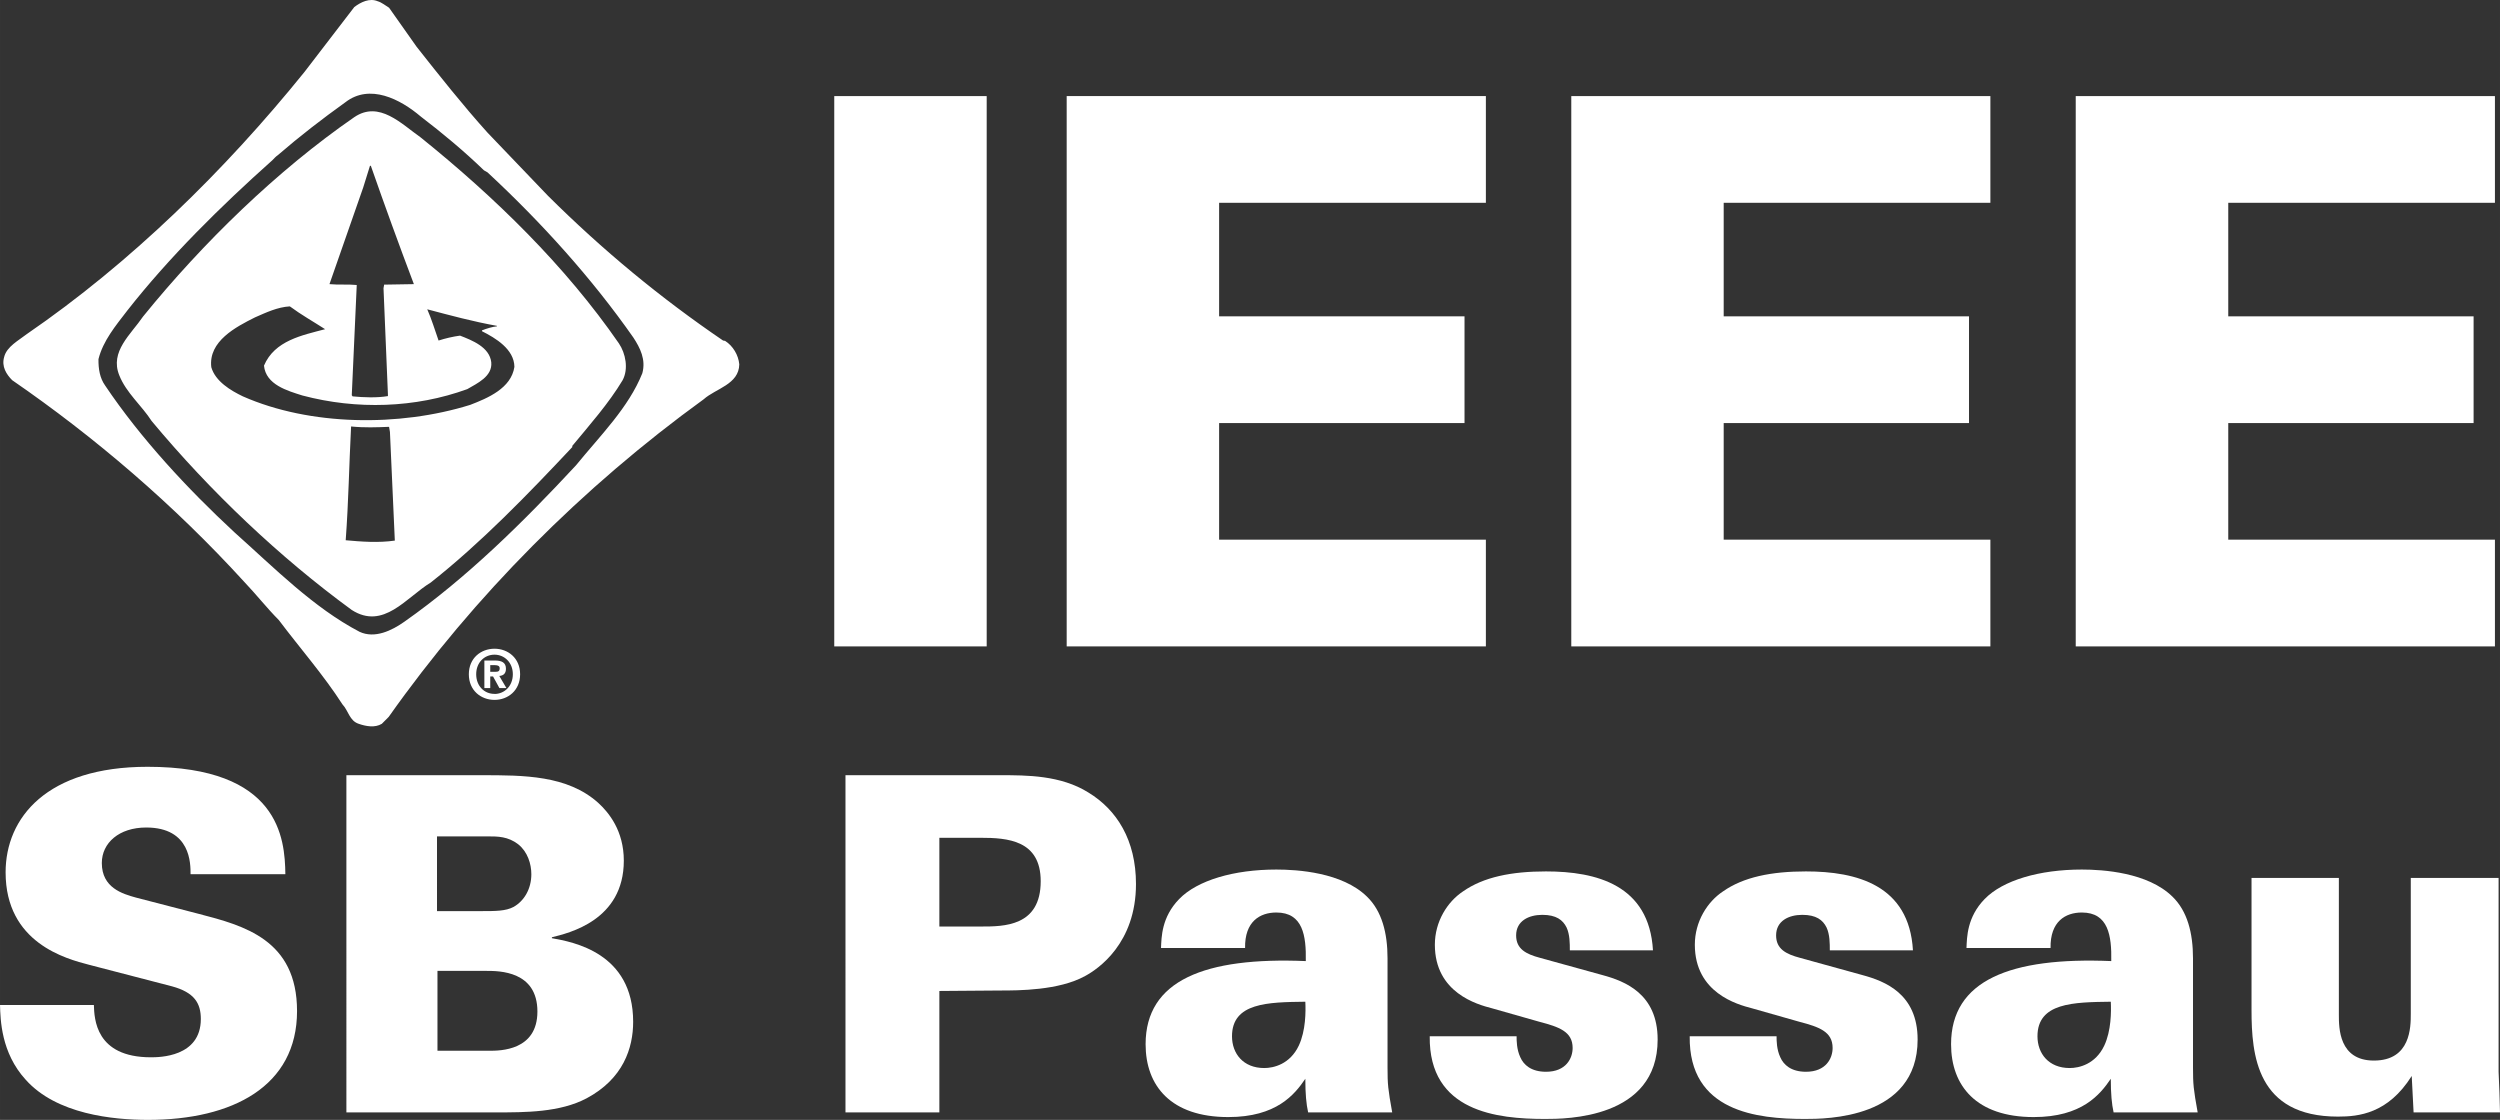 <?xml version="1.0" encoding="UTF-8" standalone="no"?>
<!-- Generator: Adobe Illustrator 12.0.0, SVG Export Plug-In . SVG Version: 6.00 Build 51448)  -->

<svg
   xmlns:dc="http://purl.org/dc/elements/1.1/"
   xmlns:cc="http://creativecommons.org/ns#"
   xmlns:rdf="http://www.w3.org/1999/02/22-rdf-syntax-ns#"
   xmlns:svg="http://www.w3.org/2000/svg"
   xmlns="http://www.w3.org/2000/svg"
   xmlns:sodipodi="http://sodipodi.sourceforge.net/DTD/sodipodi-0.dtd"
   xmlns:inkscape="http://www.inkscape.org/namespaces/inkscape"
   version="1.1"
   id="IEEE_Master_Brand"
   width="256.936"
   height="115.095"
   viewBox="0 0 240.877 107.902"
   overflow="visible"
   enable-background="new 0 0 240.068 69.986"
   xml:space="preserve"
   inkscape:version="0.92.1 r15371"
   sodipodi:docname="ieee_wide.svg"
   style="overflow:visible;fill:#ffffff"><rect x="0" y="0" width="240.877" height="107.902" fill="#333333" stroke="none"/><defs
     id="defs21" /><sodipodi:namedview
     pagecolor="#ffffff"
     bordercolor="#666666"
     borderopacity="1"
     objecttolerance="10"
     gridtolerance="10"
     guidetolerance="10"
     inkscape:pageopacity="0"
     inkscape:pageshadow="2"
     inkscape:window-width="1366"
     inkscape:window-height="705"
     id="namedview19"
     showgrid="false"
     inkscape:zoom="1.5832103"
     inkscape:cx="50.256487"
     inkscape:cy="50.969495"
     inkscape:window-x="-8"
     inkscape:window-y="-8"
     inkscape:window-maximized="1"
     inkscape:current-layer="IEEE_Master_Brand"
     fit-margin-top="0"
     fit-margin-left="0"
     fit-margin-right="0"
     fit-margin-bottom="0" /><path
     transform="translate(0.321,-7.6757209e-6)"
     style="fill:#ffffff"
     d="M 80.06,62.282 V 9.259 h 14.687 v 53.023 z"
     id="polygon3" /><path
     transform="translate(0.321,-7.6757209e-6)"
     style="fill:#ffffff"
     d="M 142.845,19.539 H 117.142 V 30.48 h 23.645 v 10.283 h -23.645 v 11.234 h 25.703 v 10.285 h -40.39 v 0 -53.023 h 40.39 z"
     id="polygon5" /><path
     transform="translate(0.321,-7.6757209e-6)"
     style="fill:#ffffff"
     d="M 191.454,19.539 H 165.758 V 30.48 h 23.637 v 10.283 h -23.637 v 11.234 h 25.696 v 10.285 h -40.38 v 0 -53.023 h 40.38 z"
     id="polygon7" /><path
     transform="translate(0.321,-7.6757209e-6)"
     style="fill:#ffffff"
     d="M 240.068,19.539 H 214.374 V 30.48 h 23.639 v 10.283 h -23.639 v 11.234 h 25.694 v 10.285 h -40.39 v 0 -53.023 h 40.39 z"
     id="polygon9" /><path
     style="fill:none"
     d="M 0.321,-7.6293945e-6 H 240.389 V 69.985 H 0.321 Z"
     id="rect11" /><path
     d="m 33.275,9.855 c 2.341,-1.822 5.287,-0.309 7.257,1.367 2.063,1.577 4.212,3.364 6.098,5.19 l 0.343,0.197 c 5.223,4.846 10.074,10.231 14.059,15.926 0.646,0.991 1.217,2.113 0.856,3.429 -1.33,3.322 -4.029,5.97 -6.391,8.871 -5.108,5.498 -10.496,10.818 -16.528,15.063 -1.22,0.863 -2.866,1.66 -4.328,0.975 -4.44,-2.324 -8.184,-6.131 -12.07,-9.6 -4.507,-4.18 -9.031,-9.045 -12.447,-14.135 -0.507,-0.715 -0.65,-1.595 -0.636,-2.537 0.439,-1.758 1.643,-3.204 2.782,-4.685 4.037,-5.144 8.98,-10.023 13.973,-14.479 0.115,-0.115 0.329,-0.357 0.509,-0.474 2.146,-1.854 4.277,-3.495 6.523,-5.108 z m 6.863,-5.352 -2.65,-3.756 c -0.325,-0.199 -0.731,-0.526 -1.089,-0.623 -0.782,-0.338 -1.625,0.071 -2.263,0.555 l -4.797,6.249 c -7.695,9.53 -16.805,18.431 -26.745,25.252 -0.786,0.614 -1.954,1.213 -2.197,2.225 -0.261,0.91 0.213,1.661 0.777,2.227 7.959,5.482 15.569,11.99 22.341,19.412 1.203,1.264 2.177,2.52 3.353,3.705 1.981,2.637 4.309,5.293 6.129,8.121 0.57,0.598 0.669,1.578 1.562,1.869 0.699,0.242 1.562,0.406 2.229,0 l 0.663,-0.666 c 8.235,-11.666 18.679,-22.143 30.348,-30.602 1.168,-1.043 3.398,-1.432 3.431,-3.368 -0.083,-0.893 -0.603,-1.772 -1.37,-2.261 l -0.191,-0.031 c -6.005,-4.085 -11.6,-8.705 -16.871,-13.945 l -5.825,-6.085 c -2.36,-2.616 -4.653,-5.513 -6.835,-8.278 z m -6.003,6.787 c 2.395,-1.631 4.542,0.649 6.397,1.952 7.172,5.773 13.94,12.38 19.097,19.842 0.651,0.963 0.944,2.458 0.361,3.548 -1.337,2.23 -3.141,4.266 -4.851,6.332 v 0.113 c -4.264,4.539 -8.767,9.205 -13.634,13.049 -2.375,1.445 -4.554,4.602 -7.613,2.646 -6.965,-5.09 -13.63,-11.418 -19.281,-18.205 -0.958,-1.492 -2.454,-2.715 -3.12,-4.407 -0.93,-2.292 1.12,-3.936 2.293,-5.662 5.762,-7.105 12.917,-14.072 20.351,-19.208 z m 1.512,4.683 -0.649,2.083 -3.254,9.321 c 0.815,0.083 1.824,0 2.625,0.083 v 0.077 l -0.476,10.543 0.082,0.111 c 1.041,0.102 2.341,0.154 3.401,-0.027 v -0.166 l -0.425,-10.227 0.063,-0.346 2.863,-0.048 c -1.428,-3.773 -2.813,-7.584 -4.147,-11.404 h -0.083 z m -11.075,14.605 c -1.825,0.915 -4.51,2.297 -4.214,4.801 0.391,1.367 1.871,2.25 3.042,2.812 6.473,2.852 15.066,2.949 21.901,0.82 1.687,-0.65 3.951,-1.594 4.262,-3.661 -0.019,-1.708 -1.826,-2.783 -3.125,-3.437 v -0.081 c 0.453,-0.18 0.974,-0.34 1.443,-0.39 v -0.046 c -2.29,-0.41 -4.499,-1.008 -6.716,-1.595 0.427,0.973 0.735,1.999 1.091,3.01 0.666,-0.213 1.35,-0.375 2.068,-0.473 1.169,0.455 2.843,1.106 3.009,2.568 0.13,1.366 -1.366,2.033 -2.311,2.587 -5.012,1.824 -10.652,2.002 -15.88,0.615 -1.444,-0.455 -3.528,-1.039 -3.708,-2.878 1.025,-2.42 3.676,-2.924 5.89,-3.512 -1.138,-0.733 -2.295,-1.382 -3.398,-2.198 -1.192,0.068 -2.28,0.589 -3.354,1.058 z m 9.255,10.513 c -0.194,3.744 -0.242,7.209 -0.519,10.963 1.481,0.135 3.154,0.264 4.733,0.033 l -0.47,-10.463 -0.083,-0.498 c -1.204,0.047 -2.343,0.096 -3.661,-0.035 z"
     id="path13"
     inkscape:connector-curvature="0" /><g
     id="g15"
     transform="translate(0.321,-7.6757209e-6)"><path
       d="m 47.325,62.505 c -1.31,0 -2.474,0.906 -2.474,2.461 0,1.559 1.165,2.469 2.474,2.469 1.301,0 2.467,-0.91 2.467,-2.469 0,-1.555 -1.167,-2.461 -2.467,-2.461 z m 0,4.359 v -0.008 c -0.977,0.008 -1.765,-0.752 -1.765,-1.891 0,-1.133 0.788,-1.887 1.765,-1.887 0.954,0 1.766,0.754 1.766,1.887 0,1.139 -0.813,1.899 -1.766,1.899 z m 1.102,-2.424 c 0,-0.607 -0.401,-0.799 -1.088,-0.799 h -0.991 v 2.652 h 0.567 v -1.115 h 0.27 l 0.61,1.115 h 0.676 l -0.685,-1.164 c 0.359,-0.028 0.641,-0.202 0.641,-0.689 z m -1.007,0.288 h -0.505 v -0.641 h 0.399 c 0.216,0 0.51,0.021 0.51,0.297 0.001,0.291 -0.149,0.344 -0.404,0.344 z"
       id="path17"
       inkscape:connector-curvature="0"
       style="clip-rule:evenodd;fill-rule:evenodd" /></g><g
     aria-label="SB Passau"
     style="font-style:normal;font-weight:normal;line-height:0%;font-family:sans-serif;letter-spacing:0px;word-spacing:0px;fill:#ffffff;fill-opacity:1;stroke:none;stroke-width:1px;stroke-linecap:butt;stroke-linejoin:miter;stroke-opacity:1"
     id="text4160"><path
       d="M 1.4305115e-8,96.832 C 0.045,98.227 0.09,101.422 2.475,104.032 c 2.97,3.33 8.415,3.87 11.79,3.87 8.145,0 14.355,-3.24 14.355,-10.485 0,-6.885 -5.13,-8.235 -9.45,-9.36 l -6.075,-1.575 c -1.305,-0.36 -3.285,-0.945 -3.285,-3.33 0,-1.935 1.665,-3.42 4.275,-3.42 4.32,0 4.275,3.51 4.275,4.5 h 9.135 c -0.045,-3.465 -0.585,-10.35 -13.275,-10.35 -9.72,0 -13.68,4.905 -13.68,10.17 0,6.795 5.805,8.325 8.055,8.91 l 7.965,2.07 c 2.16,0.585 2.79,1.62 2.79,3.15 0,3.69 -4.05,3.69 -4.815,3.69 -5.355,0 -5.445,-3.735 -5.49,-5.04 z"
       style="font-style:normal;font-variant:normal;font-weight:900;font-stretch:normal;font-size:45px;line-height:1.25;font-family:'Univers LT Std';-inkscape-font-specification:'Univers LT Std Heavy'"
       id="path4496" /><path
       d="m 33.375,107.182 h 14.355 c 2.925,0 6.21,0 8.775,-1.35 3.555,-1.89 4.5,-4.86 4.5,-7.38 0,-6.66 -5.805,-7.695 -7.83,-8.055 v -0.09 c 1.62,-0.405 6.93,-1.62 6.93,-7.38 0,-2.88 -1.44,-4.635 -2.475,-5.58 -2.97,-2.655 -7.155,-2.655 -11.25,-2.655 h -13.005 z m 8.73,-26.595 h 4.905 c 0.945,0 1.935,0 2.925,0.765 0.9,0.72 1.26,1.89 1.26,2.88 0,1.395 -0.675,2.565 -1.71,3.15 -0.765,0.405 -1.71,0.405 -3.15,0.405 h -4.23 z m 0.045,12.96 h 4.725 c 1.215,0 4.905,0 4.905,3.915 0,3.78 -3.6,3.78 -4.635,3.78 h -4.995 z"
       style="font-style:normal;font-variant:normal;font-weight:900;font-stretch:normal;font-size:45px;line-height:1.25;font-family:'Univers LT Std';-inkscape-font-specification:'Univers LT Std Heavy'"
       id="path4498" /><path
       d="m 81.463,107.182 h 9.045 V 95.482 l 5.85,-0.045 c 1.755,0 5.67,0 8.19,-1.395 1.26,-0.675 4.905,-3.15 4.905,-8.865 0,-4.23 -1.845,-7.155 -4.59,-8.82 -2.655,-1.665 -5.94,-1.665 -8.46,-1.665 h -14.94 z m 9.045,-26.46 h 3.96 c 2.61,0 5.805,0.225 5.805,4.185 0,4.365 -3.555,4.365 -5.76,4.365 h -4.005 z"
       style="font-style:normal;font-variant:normal;font-weight:900;font-stretch:normal;font-size:45px;line-height:1.25;font-family:'Univers LT Std';-inkscape-font-specification:'Univers LT Std Heavy'"
       id="path4500" /><path
       d="m 134.14,107.182 c -0.405,-2.25 -0.45,-2.7 -0.45,-4.32 V 92.332 c 0,-2.43 -0.54,-4.545 -1.98,-5.94 -2.385,-2.34 -6.705,-2.61 -8.73,-2.61 -4.095,0 -7.605,1.035 -9.36,2.835 -1.71,1.755 -1.71,3.69 -1.755,4.725 h 8.1 c -0.045,-2.565 1.44,-3.42 3.015,-3.42 2.565,0 2.88,2.25 2.835,4.68 -9.72,-0.405 -15.435,1.845 -15.435,8.01 0,4.005 2.43,7.02 7.965,7.02 4.635,0 6.39,-2.16 7.425,-3.69 0,1.44 0.09,2.43 0.27,3.24 z m -8.37,-10.665 c 0.045,0.945 0.045,2.79 -0.63,4.23 -0.855,1.8 -2.43,2.16 -3.33,2.16 -2.025,0 -3.105,-1.395 -3.105,-3.06 0,-3.24 3.465,-3.285 7.065,-3.33 z"
       style="font-style:normal;font-variant:normal;font-weight:900;font-stretch:normal;font-size:45px;line-height:1.25;font-family:'Univers LT Std';-inkscape-font-specification:'Univers LT Std Heavy'"
       id="path4502" /><path
       d="m 137.755,99.847 c -0.09,7.29 6.525,7.965 11.115,7.965 1.98,0 10.845,0 10.845,-7.65 0,-4.41 -3.15,-5.625 -5.31,-6.21 l -6.03,-1.665 c -1.35,-0.36 -2.295,-0.855 -2.295,-2.16 0,-1.395 1.215,-1.98 2.52,-1.98 1.35,0 1.98,0.495 2.34,1.215 0.315,0.675 0.315,1.53 0.315,2.205 h 8.01 c -0.36,-6.3 -5.445,-7.605 -10.305,-7.605 -3.33,0 -6.03,0.54 -8.01,1.935 -1.485,0.99 -2.7,2.88 -2.7,5.13 0,4.635 4.095,5.76 5.49,6.12 l 4.59,1.305 c 1.89,0.495 3.195,0.945 3.195,2.52 0,0.99 -0.63,2.295 -2.565,2.295 -1.44,0 -2.16,-0.675 -2.475,-1.395 -0.36,-0.765 -0.36,-1.62 -0.36,-2.025 z"
       style="font-style:normal;font-variant:normal;font-weight:900;font-stretch:normal;font-size:45px;line-height:1.25;font-family:'Univers LT Std';-inkscape-font-specification:'Univers LT Std Heavy'"
       id="path4504" /><path
       d="m 162.804,99.847 c -0.09,7.29 6.525,7.965 11.115,7.965 1.98,0 10.845,0 10.845,-7.65 0,-4.41 -3.15,-5.625 -5.31,-6.21 l -6.03,-1.665 c -1.35,-0.36 -2.295,-0.855 -2.295,-2.16 0,-1.395 1.215,-1.98 2.52,-1.98 1.35,0 1.98,0.495 2.34,1.215 0.315,0.675 0.315,1.53 0.315,2.205 h 8.01 c -0.36,-6.3 -5.445,-7.605 -10.305,-7.605 -3.33,0 -6.03,0.54 -8.01,1.935 -1.485,0.99 -2.7,2.88 -2.7,5.13 0,4.635 4.095,5.76 5.49,6.12 l 4.59,1.305 c 1.89,0.495 3.195,0.945 3.195,2.52 0,0.99 -0.63,2.295 -2.565,2.295 -1.44,0 -2.16,-0.675 -2.475,-1.395 -0.36,-0.765 -0.36,-1.62 -0.36,-2.025 z"
       style="font-style:normal;font-variant:normal;font-weight:900;font-stretch:normal;font-size:45px;line-height:1.25;font-family:'Univers LT Std';-inkscape-font-specification:'Univers LT Std Heavy'"
       id="path4506" /><path
       d="m 211.748,107.182 c -0.405,-2.25 -0.45,-2.7 -0.45,-4.32 V 92.332 c 0,-2.43 -0.54,-4.545 -1.98,-5.94 -2.385,-2.34 -6.705,-2.61 -8.73,-2.61 -4.095,0 -7.605,1.035 -9.36,2.835 -1.71,1.755 -1.71,3.69 -1.755,4.725 h 8.1 c -0.045,-2.565 1.44,-3.42 3.015,-3.42 2.565,0 2.88,2.25 2.835,4.68 -9.72,-0.405 -15.435,1.845 -15.435,8.01 0,4.005 2.43,7.02 7.965,7.02 4.635,0 6.39,-2.16 7.425,-3.69 0,1.44 0.09,2.43 0.27,3.24 z m -8.37,-10.665 c 0.045,0.945 0.045,2.79 -0.63,4.23 -0.855,1.8 -2.43,2.16 -3.33,2.16 -2.025,0 -3.105,-1.395 -3.105,-3.06 0,-3.24 3.465,-3.285 7.065,-3.33 z"
       style="font-style:normal;font-variant:normal;font-weight:900;font-stretch:normal;font-size:45px;line-height:1.25;font-family:'Univers LT Std';-inkscape-font-specification:'Univers LT Std Heavy'"
       id="path4508" /><path
       d="m 216.937,84.592 v 12.735 c 0,4.32 0.495,10.26 8.325,10.26 1.98,0 4.815,-0.27 7.11,-3.915 l 0.18,3.51 h 8.325 c -0.045,-1.755 -0.045,-1.98 -0.135,-3.915 V 84.592 h -8.46 v 13.095 c 0,1.26 0,4.5 -3.555,4.5 -3.375,0 -3.375,-3.15 -3.375,-4.41 v -13.185 z"
       style="font-style:normal;font-variant:normal;font-weight:900;font-stretch:normal;font-size:45px;line-height:1.25;font-family:'Univers LT Std';-inkscape-font-specification:'Univers LT Std Heavy'"
       id="path4510" /></g></svg>
